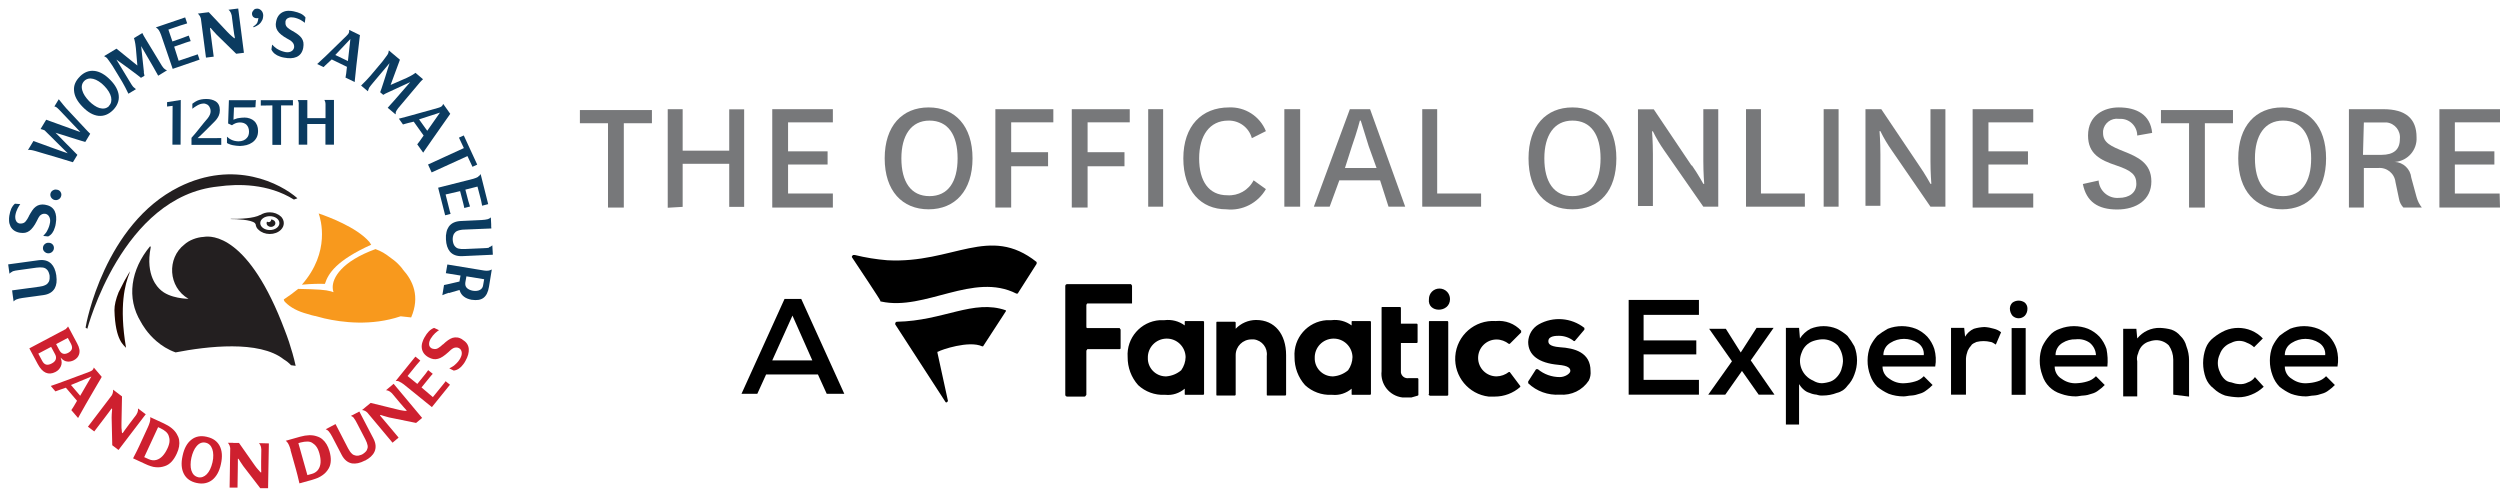 <?xml version="1.0" encoding="UTF-8"?>
<svg id="a" xmlns="http://www.w3.org/2000/svg" viewBox="0 0 284.62 56.5">
  <defs>
    <style>
      .cls-1 {
        fill: #ce202f;
      }

      .cls-1, .cls-2, .cls-3, .cls-4, .cls-5, .cls-6, .cls-7 {
        stroke-width: 0px;
      }

      .cls-2 {
        fill: #0b3b60;
      }

      .cls-3 {
        fill: #77787a;
      }

      .cls-4 {
        fill: #200700;
      }

      .cls-5 {
        fill: #000;
      }

      .cls-6 {
        fill: #f8991d;
      }

      .cls-7 {
        fill: #231f20;
      }
    </style>
  </defs>
  <path class="cls-3" d="M69.22,23.63v-9.6h-3.2v-1.5h8.2v1.5h-3.2v9.6h-1.8Z"/>
  <path class="cls-3" d="M76.02,23.63v-11.2h1.7v4.72h5.3v-4.7h1.7v11.1h-1.7v-4.9h-5.3v4.9l-1.7.1v-.02Z"/>
  <path class="cls-3" d="M94.82,23.63h-6.9v-11.2h6.9v1.5h-5.1v3.3h4.5v1.5h-4.5v3.3h5.1v1.6Z"/>
  <path class="cls-3" d="M100.72,18.03c0-3.7,2-5.8,5-5.8s5,2.1,5,5.8-2,5.8-5,5.8-5-2.1-5-5.8ZM102.62,18.03c0,2.7,1.1,4.3,3.2,4.3s3.2-1.6,3.2-4.3-1.1-4.3-3.2-4.3-3.2,1.7-3.2,4.3Z"/>
  <path class="cls-3" d="M113.32,23.63v-11.2h6.6v1.5h-4.8v3.4h4.2v1.6h-4.2v4.7s-1.8,0-1.8,0Z"/>
  <path class="cls-3" d="M122.02,23.63v-11.2h6.6v1.5h-4.8v3.4h4.2v1.6h-4.2v4.7s-1.8,0-1.8,0Z"/>
  <path class="cls-3" d="M132.42,12.43v11.1h-1.7v-11.1h1.7Z"/>
  <path class="cls-3" d="M144.12,21.53c-.91,1.59-2.68,2.5-4.5,2.3-2.9,0-4.9-2.1-4.9-5.8s2.1-5.8,5.2-5.8c1.83-.08,3.51,1,4.2,2.7l-1.6.8c-.33-1.21-1.44-2.04-2.7-2-2.1,0-3.3,1.7-3.3,4.3s1.1,4.2,3.2,4.2c1.25.09,2.43-.58,3-1.7l1.4,1h0Z"/>
  <path class="cls-3" d="M148.02,12.43v11.1h-1.8v-11.1h1.8Z"/>
  <path class="cls-3" d="M157.12,20.53h-4.64l-1.1,3h-1.8l4.1-11.1h2.3l4,11.1h-1.9l-.96-3ZM153.12,19.13h3.6l-.9-2.5c-.3-1-.6-1.9-.9-2.9h-.1s-.3,1.2-.9,2.9l-.8,2.5h0Z"/>
  <path class="cls-3" d="M163.62,12.43v9.6h5v1.5h-6.7v-11.1h1.7Z"/>
  <path class="cls-3" d="M174.02,18.03c0-3.7,2-5.8,5-5.8s5,2.1,5,5.8-1.9,5.8-5,5.8-5-2.1-5-5.8ZM175.82,18.03c0,2.7,1.1,4.3,3.2,4.3s3.2-1.6,3.2-4.3-1.1-4.3-3.2-4.3-3.2,1.7-3.2,4.3Z"/>
  <path class="cls-3" d="M192.62,18.83c.7,1,1.3,2.1,1.3,2.1h.1s-.1-1.2-.1-2.6v-5.9h1.7v11.1h-1.7l-4.44-6.38c-.49-.7-.93-1.43-1.3-2.2h-.1s.1,1.2.1,2.6v5.9h-1.7v-11h1.8l4.3,6.4.04-.02Z"/>
  <path class="cls-3" d="M200.48,12.43v9.6h5v1.5h-6.7v-11.1h1.7Z"/>
  <path class="cls-3" d="M209.32,12.43v11.1h-1.7v-11.1h1.7Z"/>
  <path class="cls-3" d="M218.48,18.83c.7,1,1.3,2.1,1.3,2.1h.1s-.1-1.2-.1-2.6v-5.9h1.7v11.1h-1.7l-4.4-6.4c-.49-.7-.93-1.43-1.3-2.2h-.1s.1,1.2.1,2.6v5.9h-1.7v-11h1.8l4.3,6.4h0Z"/>
  <path class="cls-3" d="M231.48,23.63h-6.9v-11.2h6.9v1.5h-5.1v3.3h4.5v1.5h-4.5v3.3h5.1v1.6Z"/>
  <path class="cls-3" d="M238.92,20.53c.07,1.18,1.09,2.08,2.27,2h.03c1.2,0,2-.6,2-1.6s-.5-1.5-2.3-2.1-3.2-1.3-3.2-3.4c0-2.3,1.8-3.2,3.5-3.2,2,0,3.6.8,3.8,2.9l-1.7.3c0-1.05-.85-1.9-1.9-1.9h-.2c-.87-.12-1.67.49-1.79,1.36v.04h0v.22c0,1.1.9,1.5,2.4,2.1s3.1,1.3,3.1,3.4-1.7,3.2-3.9,3.2-3.5-.9-3.9-2.9l1.8-.4v-.02h-.01Z"/>
  <path class="cls-3" d="M249.22,23.63v-9.6h-3.2v-1.5h8.2v1.5h-3.2v9.6h-1.8Z"/>
  <path class="cls-3" d="M254.82,18.03c0-3.7,2-5.8,5-5.8s5,2.1,5,5.8-2,5.8-5,5.8-5-2.1-5-5.8ZM256.72,18.03c0,2.7,1.1,4.3,3.2,4.3s3.2-1.6,3.2-4.3-1.1-4.3-3.2-4.3-3.2,1.7-3.2,4.3Z"/>
  <path class="cls-3" d="M273.62,23.63c-.26-.28-.44-.62-.5-1l-.4-1.9c-.11-.99-1-1.71-2-1.6h-1.6v4.5h-1.7v-11.2h3.9c2.6,0,3.8,1.1,3.8,3.2.08,1.43-.98,2.66-2.4,2.8h-.1c.99.04,1.8.81,1.9,1.8l.6,2.2c.12.44.32.84.6,1.2h-2.1,0ZM269.02,17.63h2.1c1.4,0,2.1-.6,2.1-1.8.11-.94-.57-1.79-1.51-1.89h-2.59l-.1,3.7h0Z"/>
  <path class="cls-3" d="M284.62,23.63h-6.9v-11.2h6.9v1.5h-5.14v3.3h4.5v1.5h-4.5v3.3h5.1l.04,1.6Z"/>
  <path class="cls-5" d="M143.02,36.43c2.1,0,3.4,1.6,3.4,4v4.5s-.03.09-.08.1h-2.02c-.07,0-.1,0-.1-.1v-4.4c.12-.93-.53-1.77-1.46-1.89h-.28c-.99,0-1.79.79-1.8,1.77v.02h0v4.5s-.03.09-.08.1h-2.02c-.07,0-.1,0-.1-.1v-8.2c0-.07,0-.1.1-.1h2s.09.03.1.08v.02h0v.7c.6-.63,1.43-.99,2.3-1M173.98,43.43v.2c.96.92,2.27,1.39,3.6,1.3,1.31.11,2.58-.5,3.3-1.6.17-.34.24-.72.2-1.1,0-2.1-1.8-2.6-3.5-2.7-1.3-.1-1.3-.5-1.3-.7,0-.6.9-.6,1.2-.6.62,0,1.22.21,1.7.6h.1l1.1-1.3v-.2c-1.49-1.17-3.55-1.33-5.2-.4-.72.41-1.17,1.17-1.2,2,0,1.5,1.2,2.4,3.4,2.6,1.2.1,1.4.4,1.4.7s-.6.7-1.2.7h0c-.91,0-1.8-.31-2.5-.9h-.2l-.9,1.4h0ZM153.48,42.15c.31-.44.49-.96.5-1.5-.03-1.19-1.01-2.13-2.2-2.1-1.19.03-2.13,1.01-2.1,2.2-.03,1.13.87,2.07,2,2.1h.1c.63-.05,1.22-.29,1.7-.7M153.88,36.65c0-.07,0-.1.1-.1h2s.09.03.1.08v8.22s-.03.09-.08.1h-2.02c-.07,0-.1,0-.1-.1v-.6c-.61.52-1.4.78-2.2.7h-.1c-1.11.05-2.19-.35-3-1.1-.79-.88-1.21-2.02-1.2-3.2-.15-2.17,1.49-4.05,3.66-4.2h.54c.82-.1,1.64.11,2.3.6v-.4ZM128.88,34.55v-2c0-.1-.1-.1-.1-.2h-7.3c-.11,0-.19.09-.2.2v12.4c0,.11.09.19.2.2h2c.1,0,.1-.1.2-.2v-5c0-.1.1-.1.1-.2h3.7c.1,0,.1-.1.1-.2v-2c0-.1-.1-.1-.1-.2h-3.7c-.1,0-.1-.1-.1-.2h0v-2.4c0-.08.04-.15.1-.2h5.1M171.88,42.35h-.1c-.4.31-.89.49-1.4.5-1.16,0-2.1-.94-2.1-2.1s.94-2.1,2.1-2.1c.51,0,1,.19,1.4.5h.1l1.3-1.3v-.2c-.74-.81-1.81-1.21-2.9-1.1-2.38-.16-4.44,1.64-4.6,4.02-.15,2.29,1.52,4.31,3.8,4.58h.7c1.07,0,2.1-.39,2.9-1.1v-.1l-1.2-1.6h0ZM161.38,45.05s.09-.03.1-.08v-1.82s-.03-.09-.08-.1h-1.02c-.43.07-.83-.22-.89-.65v-3.35h1.8s.09-.03.1-.08v-2.02s-.03-.09-.08-.1h-1.82v-1.8s-.03-.09-.08-.1h-2.02c-.07,0-.1,0-.1.1v7.2c-.17,1.48.89,2.82,2.37,3h1.03l.7-.2h0ZM134.48,42.15c.31-.44.49-.96.5-1.5-.03-1.19-1.01-2.13-2.2-2.1-1.19.03-2.13,1.01-2.1,2.2-.03,1.13.87,2.07,2,2.1h.1c.63-.05,1.22-.29,1.7-.7M134.88,36.65c0-.07,0-.1.1-.1h2s.09.03.1.08v.02h0v8.2s-.03.09-.08.1h-2.02c-.07,0-.1,0-.1-.1v-.6c-.61.52-1.4.78-2.2.7h-.1c-1.11.05-2.19-.35-3-1.1-.79-.88-1.21-2.02-1.2-3.2-.15-2.17,1.49-4.05,3.66-4.2h.54c.82-.1,1.64.11,2.3.6v-.4ZM162.78,45.05h2s.09-.03.1-.08v-.02h0v-8.3s-.03-.09-.08-.1h-2.02c-.07,0-.1,0-.1.1h0v8.2c-.1.1,0,.1.1.2M165.08,34.05c0-.66-.53-1.2-1.2-1.2s-1.2.53-1.2,1.2h0c-.2,1.61,2.4,1.61,2.4,0"/>
  <path class="cls-5" d="M118.02,30.03l-2.1,3.3c0,.1-.1.1-.2.1h0c-4.9-2.5-10.4,2-15.4.9-.07,0-.1,0-.1-.1s-2.4-3.7-3.2-4.9c-.1-.1,0-.2.1-.3h.2c1.22.3,2.45.5,3.7.6,7.5.4,11.6-4.1,17,.2v.2h0ZM111.82,39.43h.1l2.6-4v-.1c-3.7-1.3-7.1,1.2-12.4,1.3-.11,0-.19.09-.2.2v.1l5.7,8.8c.1.2.3,0,.3-.1l-1.2-5.5c0-.07,0-.1.1-.1h0c.3-.2,3.5-1.3,5-.6h0Z"/>
  <path class="cls-5" d="M193.42,44.93h-8v-10.78h8v1.7h-6.3v2.9h6v1.6h-6v2.9h6.3s0,1.68,0,1.68Z"/>
  <path class="cls-5" d="M200.02,37.33h1.9l-2.6,3.7,2.7,3.9h-1.8l-1.9-2.7-1.9,2.7h-1.94l2.7-3.8-2.6-3.7h1.9l1.7,2.7,1.8-2.8h.04Z"/>
  <path class="cls-5" d="M203.32,48.53v-11.2h1.5l.1,1.2c.3-.46.71-.84,1.2-1.1.96-.4,2.04-.4,3,0,.44.21.84.48,1.2.8.3.38.57.78.8,1.2.4,1.03.4,2.17,0,3.2-.17.49-.44.93-.8,1.3-.29.41-.71.69-1.2.8-.51.2-1.05.3-1.6.3-.24.02-.48-.02-.7-.1-.28-.02-.55-.09-.8-.2-.26-.07-.5-.21-.7-.4-.2-.17-.36-.38-.5-.6v4.6h-1.5v.2ZM207.42,43.63c.34-.02.68-.09,1-.2.27-.11.51-.28.7-.5.22-.23.39-.5.5-.8.11-.32.18-.66.2-1,0-.65-.21-1.28-.6-1.8-.48-.47-1.13-.73-1.8-.7-.34.02-.68.09-1,.2-.61.21-1.09.69-1.3,1.3-.53,1.24.05,2.67,1.3,3.2h0c.3.19.65.3,1,.3h0Z"/>
  <path class="cls-5" d="M214.32,41.73c0,.58.3,1.11.8,1.4.49.36,1.09.54,1.7.5.41-.02.81-.08,1.2-.2.38-.1.73-.31,1-.6l1,1c-.21.22-.45.43-.7.6-.23.19-.51.33-.8.4-.29.11-.59.18-.9.2-.3,0-.6.1-.9.1-.58,0-1.16-.1-1.7-.3-.47-.21-.9-.48-1.3-.8-.36-.37-.63-.81-.8-1.3-.2-.54-.31-1.12-.3-1.7,0-.55.1-1.09.3-1.6.21-.44.48-.84.8-1.2.38-.3.78-.57,1.2-.8,1.03-.4,2.17-.4,3.2,0,.49.21.93.51,1.3.9.36.41.63.88.8,1.4.18.65.22,1.33.1,2h-6ZM219.02,40.43c.05-.56-.22-1.1-.7-1.4-.95-.6-2.15-.6-3.1,0-.5.29-.81.82-.8,1.4h4.6Z"/>
  <path class="cls-5" d="M223.62,37.33l.1,1c.23-.4.58-.71,1-.9.39-.12.79-.18,1.2-.2.37.02.74.09,1.1.2.29.07.57.21.8.4l-.6,1.4c-.2-.1-.4-.3-.6-.3-.53-.13-1.07-.13-1.6,0-.2.1-.5.2-.6.4-.17.18-.3.38-.4.6-.11.29-.18.59-.2.9v4.1h-1.7v-7.6s1.5,0,1.5,0Z"/>
  <path class="cls-5" d="M228.82,35.15c0-.27.1-.52.3-.7.42-.3.98-.3,1.4,0,.2.18.31.43.3.7,0,.3-.1.58-.3.8-.39.38-1.01.38-1.4,0-.19-.23-.29-.51-.3-.8ZM230.62,37.35v7.6h-1.6v-7.6h1.6Z"/>
  <path class="cls-5" d="M233.92,41.73c0,.58.3,1.11.8,1.4.49.36,1.09.54,1.7.5.41-.02.81-.08,1.2-.2.38-.1.73-.31,1-.6l1,1c-.21.22-.45.43-.7.6-.23.19-.51.33-.8.4-.29.11-.59.18-.9.2-.3,0-.6.1-.9.1-.58,0-1.16-.1-1.7-.3-1.01-.31-1.79-1.09-2.1-2.1-.2-.54-.31-1.12-.3-1.7,0-.55.1-1.09.3-1.6.21-.44.48-.84.8-1.2.31-.38.73-.65,1.2-.8,1.03-.4,2.17-.4,3.2,0,.49.21.93.51,1.3.9.36.41.63.88.8,1.4.13.66.17,1.33.1,2h-6ZM238.62,40.43c-.02-.55-.28-1.05-.7-1.4-.46-.33-1.04-.47-1.6-.4-.53-.02-1.05.12-1.5.4-.5.29-.81.82-.8,1.4h4.6Z"/>
  <path class="cls-5" d="M247.42,44.93v-4c0-.57-.18-1.13-.5-1.6-.39-.4-.94-.62-1.5-.6-.31.02-.61.09-.9.2-.27.11-.51.28-.7.5-.19.23-.33.51-.4.8-.13.28-.17.6-.1.9v4h-1.6v-7.7h1.5l.1,1.1c.63-.78,1.59-1.23,2.6-1.2.44.02.88.08,1.3.2.39.14.74.38,1,.7.35.32.59.74.7,1.2.2.51.3,1.05.3,1.6v4.12l-1.8-.22h0Z"/>
  <path class="cls-5" d="M257.72,44.03c-.4.39-.88.7-1.4.9-.48.2-.99.3-1.5.3-.51-.02-1.01-.08-1.5-.2-.49-.17-.93-.44-1.3-.8-.41-.31-.72-.72-.9-1.2-.4-1.1-.4-2.3,0-3.4.18-.48.49-.89.9-1.2.4-.32.83-.59,1.3-.8.96-.4,2.04-.4,3,0,.49.21.93.51,1.3.9l-1,1c-.23-.22-.5-.39-.8-.5-.56-.3-1.24-.3-1.8,0-.61.21-1.09.69-1.3,1.3-.3.63-.3,1.37,0,2,.11.3.28.57.5.8.21.23.49.37.8.4.29.11.59.18.9.2.35.03.69-.04,1-.2.33-.11.61-.32.8-.6l1,1.1h0Z"/>
  <path class="cls-5" d="M260.12,41.73c0,.58.3,1.11.8,1.4.49.36,1.09.54,1.7.5.41-.02.81-.08,1.2-.2.38-.1.73-.31,1-.6l1,1c-.21.22-.45.43-.7.6-.23.19-.51.33-.8.4-.29.11-.59.18-.9.2-.3,0-.6.1-.9.1-.58,0-1.16-.1-1.7-.3-.47-.21-.9-.48-1.3-.8-.36-.37-.63-.81-.8-1.3-.2-.54-.31-1.12-.3-1.7,0-.55.1-1.09.3-1.6.21-.44.48-.84.8-1.2.38-.3.78-.57,1.2-.8,1.03-.4,2.17-.4,3.2,0,.49.21.93.51,1.3.9.36.41.63.88.8,1.4.18.65.22,1.33.1,2h-6ZM264.72,40.43c.05-.56-.22-1.1-.7-1.4-.95-.6-2.15-.6-3.1,0-.5.29-.81.82-.8,1.4h4.6Z"/>
  <path class="cls-5" d="M93.12,42.63h-5.9l-1,2.2h-1.8l4.9-10.8h1.9l4.9,10.8h-2l-1-2.2ZM90.22,35.93l-2.3,5.1h4.56s-2.26-5.1-2.26-5.1Z"/>
  <g>
    <path class="cls-1" d="M6.39,39.18l.36.68h0c.24.44.57.54,1.01.31.22-.12.36-.26.42-.43.05-.17.02-.37-.11-.62l-.35-.65-1.34.71h0ZM4.36,40.26l.44.82h0c.13.25.28.38.46.43.18.04.4,0,.65-.14.23-.12.38-.28.44-.46.06-.19.03-.39-.09-.6l-.44-.82-1.48.78h0ZM7.51,37.43c.07-.05.13-.12.19-.19.02-.03.04-.06.04-.08l.03.05.05.08.96,1.8c.27.48.34.9.22,1.26-.09.28-.29.5-.59.66-.25.13-.51.18-.76.15-.25-.03-.48-.16-.68-.38l-.04-.05h-.02s.02.08.02.08c.06.15.09.31.09.46,0,.15-.03.29-.09.43-.06.13-.14.26-.24.37-.1.11-.23.2-.38.28-.39.2-.76.23-1.1.08-.34-.15-.64-.48-.91-.98l-.96-1.79,4.08-2.16.1-.05h0Z"/>
    <path class="cls-1" d="M9.13,45.06l1.27-2.19-2.32.96,1.05,1.23h0ZM11.58,42.91c-.04.08-.11.19-.2.35-.09.15-.2.34-.32.54-.12.21-.25.43-.39.67-.14.24-.28.49-.43.74-.15.25-.29.5-.43.74-.14.25-.27.47-.39.69-.12.21-.23.4-.32.57-.09.17-.16.29-.21.38l-.77-.9s.05-.07.08-.12c.03-.04.05-.09.08-.12.02-.04.05-.08.09-.14l.4-.68-1.26-1.48h-.06s-.08.04-.18.07c-.1.03-.21.07-.33.11-.12.04-.24.08-.36.13-.12.04-.21.08-.27.1l-.53-.62c.26-.09.5-.17.72-.25s.41-.14.58-.21l3.04-1.13c.18-.07.31-.13.38-.19.03-.03.07-.07.1-.12.03-.05.06-.11.08-.2l.89,1.05h0Z"/>
    <path class="cls-1" d="M16.57,47.19l-3.08,4.04-.71-.54-.07-3.15c0-.27.02-.48.03-.63.01-.15.02-.23.02-.23v-.14s-.05-.04-.05-.04l-.07.09s-.06.09-.18.25c-.12.16-.29.39-.52.69l-1.21,1.59-.72-.54,2.71-3.56s.05-.1.07-.14c.02-.04.04-.09.05-.14.04-.13.04-.25.03-.38l.49.37h0s.53.4.53.4l-.06,3.11c0,.12,0,.24,0,.35,0,.11,0,.21.02.29,0,.08.02.17.02.27l.02.13.06.04.09-.11s.06-.09.18-.26c.12-.17.28-.38.47-.64l.82-1.08c.03-.06.06-.11.08-.15.02-.04.04-.08.06-.12.06-.14.08-.3.06-.46l.32.24.58.44h0Z"/>
    <path class="cls-1" d="M16.43,52.05l.51.23c.14.07.29.1.44.12.15.01.3,0,.43-.04.5-.14.92-.58,1.26-1.32.08-.17.14-.33.17-.46.04-.14.06-.26.06-.38,0-.12,0-.22-.02-.31-.02-.09-.04-.18-.07-.26-.05-.17-.16-.33-.32-.48-.17-.15-.38-.28-.63-.4l-.26-.12-1.58,3.41h0ZM16.84,48.63c.18-.4.27-.71.27-.93,0-.03,0-.06,0-.09,0-.04,0-.08-.01-.12l1.54.71c.7.32,1.2.72,1.48,1.2.14.23.23.45.27.68.08.48,0,1-.26,1.55-.35.77-.8,1.25-1.35,1.43-.34.12-.69.17-1.05.13-.18-.01-.37-.05-.57-.12-.2-.06-.42-.15-.65-.26l-1.36-.63c.17-.33.31-.61.43-.84.12-.24.21-.42.27-.56l.99-2.15h0Z"/>
    <path class="cls-1" d="M22.54,54.33c.18.04.36.03.53-.03.17-.06.32-.16.47-.31.14-.15.27-.33.38-.56.11-.23.2-.49.27-.79.07-.3.1-.57.09-.83,0-.26-.04-.48-.11-.68-.07-.19-.16-.36-.29-.48-.13-.13-.28-.21-.46-.25h0c-.39-.09-.74.04-1.04.4-.14.16-.25.34-.35.57-.1.22-.18.47-.24.74-.06.28-.09.53-.09.78,0,.24.02.46.08.65.07.21.16.39.29.52.13.13.29.22.49.27h0ZM23.57,49.74c.68.15,1.15.49,1.43,1.01.29.55.34,1.24.15,2.09-.09.42-.22.78-.39,1.08-.17.3-.37.54-.61.73-.24.18-.5.3-.8.36-.3.06-.62.05-.97-.03h-.01c-.67-.15-1.15-.49-1.43-1.02-.29-.55-.34-1.24-.15-2.08.18-.85.52-1.46,1.01-1.83.47-.37,1.05-.48,1.74-.32h.01Z"/>
    <path class="cls-1" d="M30.61,50.5l-.09,5.08h-.89s-1.93-2.51-1.93-2.51c-.15-.22-.27-.39-.35-.52-.08-.13-.12-.19-.12-.2l-.08-.12h-.07s0,.11,0,.11c0,0,0,.11,0,.31,0,.2,0,.49-.01.86l-.03,2h-.9s.07-4.49.07-4.49c0-.05-.02-.11-.03-.15-.01-.05-.02-.09-.04-.14-.05-.12-.11-.23-.2-.32h.61s0,.02,0,.02h.66s1.79,2.55,1.79,2.55c.07.1.14.2.21.28.07.09.13.16.19.22.05.06.11.13.18.2l.09.1h.07s0-.14,0-.14c0,0,0-.11-.01-.31,0-.2,0-.47,0-.8l.02-1.36c0-.06-.02-.12-.02-.17,0-.05-.02-.09-.02-.13-.04-.15-.11-.29-.23-.41h.4s.73.02.73.02h0Z"/>
    <path class="cls-1" d="M35,54.09l.54-.15c.15-.04.29-.11.41-.2.12-.09.23-.19.3-.31.29-.43.33-1.04.11-1.82-.05-.18-.11-.34-.17-.47s-.13-.24-.2-.33c-.07-.09-.14-.17-.22-.23-.07-.06-.15-.11-.22-.16-.15-.1-.33-.15-.56-.15-.22,0-.47.03-.74.1l-.28.08,1.02,3.62h0ZM33.09,51.22c-.12-.42-.25-.72-.4-.89-.02-.02-.04-.04-.07-.07-.03-.03-.05-.05-.09-.08l1.63-.46c.75-.21,1.38-.23,1.9-.05.26.08.47.19.64.34.37.31.64.76.81,1.35.23.81.2,1.47-.09,1.97-.18.31-.42.58-.72.78-.15.11-.32.2-.51.29-.2.08-.42.16-.66.23l-1.44.4c-.08-.36-.15-.67-.22-.92-.06-.26-.11-.46-.16-.61l-.64-2.28h0Z"/>
    <path class="cls-1" d="M40.29,47.58c-.1-.11-.21-.19-.34-.23l.96-.5,1.6,3.07c.29.56.33,1.06.12,1.52-.18.39-.54.72-1.07,1,0,0,0,0-.01,0,0,0,0,0-.02,0-.27.14-.53.24-.77.29-.24.05-.47.06-.68.03-.49-.09-.89-.41-1.18-.97l-1.09-2.09c-.14-.27-.28-.47-.4-.61-.09-.1-.2-.17-.33-.22l.7-.37.21-.11.21-.11,1.43,2.77c.06.12.13.23.2.33.07.1.14.19.22.26.08.08.15.13.23.16.08.03.17.06.27.08.05,0,.11,0,.18,0,.07,0,.13-.02.19-.04.06-.02.12-.03.17-.05s.09-.04.13-.05h0c.1-.06.21-.13.31-.22.11-.09.18-.18.23-.27.04-.09.07-.17.09-.25.02-.08.02-.17,0-.29-.02-.1-.05-.2-.09-.32-.04-.11-.1-.23-.16-.36l-.94-1.81c-.07-.13-.13-.25-.19-.35-.06-.11-.12-.2-.18-.27h0Z"/>
    <path class="cls-1" d="M44.8,43.68l3.26,3.9-.69.57-3.09-.63c-.26-.07-.46-.12-.6-.17-.14-.04-.22-.07-.22-.07l-.14-.04-.06.05.07.09s.07.08.2.24c.13.15.32.37.56.66l1.29,1.54-.69.58-2.87-3.43s-.08-.07-.12-.1c-.04-.03-.08-.06-.12-.08-.12-.06-.24-.1-.36-.11l.47-.39h0s.51-.42.51-.42l3.02.74c.12.03.23.06.34.08.11.02.21.04.29.05.08.01.17.02.27.04h.13s.06-.03.06-.03l-.09-.11s-.08-.08-.21-.23c-.14-.15-.31-.35-.52-.6l-.87-1.04s-.09-.08-.13-.11c-.04-.03-.07-.06-.1-.08-.13-.09-.27-.14-.44-.16l.31-.26.56-.47h0Z"/>
    <path class="cls-1" d="M45.46,43.43c-.11-.05-.25-.07-.41-.06l2.24-2.77.56.45s-.06.07-.1.12c-.04.05-.09.1-.13.15s-.09.11-.14.16c-.04.05-.08.1-.12.14l-.96,1.19,1.11.9.81-1s.05-.06.09-.11c.04-.05.08-.1.12-.16.04-.06.08-.11.12-.17.04-.05.08-.1.1-.13l.52.42c-.05.06-.12.13-.2.22-.08.09-.14.17-.19.23l-.89,1.1,1.29,1.1,1.05-1.29c.06-.08.13-.17.21-.26.08-.09.14-.18.19-.26l.5.4-2.06,2.55-3.2-2.59c-.2-.15-.38-.26-.53-.32h0Z"/>
    <path class="cls-1" d="M52.64,38.67c.45.25.69.6.73,1.05.03.41-.09.86-.38,1.37-.09.16-.17.3-.26.4-.3.41-.66.65-1.07.7l-.51-.25c.09-.04.19-.1.31-.17.12-.07.22-.13.29-.2.16-.14.3-.28.4-.4.1-.12.19-.26.28-.42v-.02c.11-.2.16-.39.14-.6-.02-.22-.12-.38-.3-.49-.1-.06-.21-.08-.32-.08-.11,0-.21.02-.3.06-.05.02-.09.04-.13.07-.04.03-.07.05-.1.07-.04.03-.07.05-.09.07-.02.02-.06.05-.12.11-.06.06-.11.1-.15.14-.23.21-.45.38-.64.51-.2.13-.38.22-.56.26-.18.05-.35.06-.53.03-.17-.03-.35-.1-.54-.2-.45-.25-.71-.6-.77-1.05-.03-.23,0-.45.07-.67.07-.22.15-.4.24-.55.16-.28.32-.51.49-.68.18-.18.38-.32.6-.4l.56.26c-.06.04-.12.08-.2.14-.08.06-.16.12-.25.21-.09.08-.18.18-.26.28-.09.11-.17.23-.25.36-.05.1-.1.2-.13.3-.03.1-.04.2-.04.29,0,.21.09.37.28.48.07.04.15.06.23.07.17.04.34.02.51-.08.16-.09.35-.24.55-.43h.02c.2-.2.39-.35.57-.48.18-.13.35-.21.52-.27.17-.05.35-.06.53-.04.18.02.38.1.59.22h0Z"/>
    <path class="cls-7" d="M33.82,22.6l.03-.04c-1.89-1.65-7.14-4.43-13.48-1.27-8.46,4.23-10.58,15.58-10.62,15.97-.04.11.23.1.18.21,0,0,3.96-15.15,14.93-16.24,2.23-.31,5.65-.35,8.6,1.49l.36-.13h0Z"/>
    <path class="cls-4" d="M14.72,31.15c.03-.1.05-.19.07-.26-.41.68-.85,1.48-1.29,2.39-.3.74-.48,1.48-.47,2.03.09,3.51,1.11,4.01,1.32,4.29-.82-4.84-.09-7.28.37-8.45"/>
    <path class="cls-7" d="M32.87,38.85h0s0-.01,0-.02c-.14-.41-.28-.81-.44-1.21-4.1-10.92-8.35-10.81-9.24-10.65-.79.04-1.67.38-2.2.87-2,1.55-1.86,4.84.47,6.18,0,0-2.17,0-3.25-1.08-.16-.16-1.71-1.5-1.05-4.79l-.06-.13c-2.22,2.66-2.72,5.92-1.07,8.62.16.3.73,1.3,1.78,2.2.58.5,1.3.97,2.18,1.28,3.56-.69,9.53-1.41,12.31.79.31.19.6.41.83.67.22.03.53.08.53.07-.21-.96-.48-1.89-.78-2.8"/>
    <path class="cls-6" d="M45.86,30.67c-.09-.13-.18-.24-.29-.36-.37-.42-.68-.65-.76-.71,0,0-.44-.33-.74-.55-.58-.43-1.22-.65-1.32-.69-3.85,1.4-4.93,3.28-4.87,4.42,0,.18.04.33.08.44,0,0,0,.02.01.03,0,0-.02,0-.03.01-.09-.03-.18-.06-.26-.09-.66-.18-1.4-.23-3.73-.28-.39.33-1.16.89-1.64,1.2,0,.16.15.3.15.3.62.64,1.49,1.07,2.49,1.34.4.13.73.21.88.24.01,0,.03,0,.04,0,.29.08.65.18,1.06.28,2.01.46,5.35.89,8.68-.24.03,0,1.2.13,1.2.13,1.02-2.38.22-4.17-.96-5.47"/>
    <path class="cls-7" d="M31.97,24.65c-.31-.3-.77-.48-1.27-.48-.41,0-.78.12-1.06.31v-.02c-.75.42-2.39.47-3.37.45v.03c.62,0,2.33.06,2.75.46.03.04.06.09.09.14,0,0,0,.01,0,.02.03.23.12.39.24.52.03.03.06.05.09.08h0c.3.3.77.48,1.27.48s.96-.17,1.27-.48c.22-.22.33-.48.33-.76s-.12-.54-.33-.76M30.72,26.19c-.6,0-1.09-.35-1.09-.79s.49-.79,1.09-.79,1.09.35,1.09.79-.49.79-1.09.79"/>
    <path class="cls-7" d="M30.87,24.98s0,.03,0,.04c0,.15-.13.27-.29.27-.07,0-.13-.03-.18-.06-.03.05-.05.11-.05.18,0,.23.22.42.5.42s.5-.19.5-.42-.22-.42-.5-.42"/>
    <path class="cls-6" d="M42.01,27.5c-1.43-1.63-4.62-2.82-5.73-3.2.23.64,1.37,4.38-1.91,8.11,1.17-.11,2.06-.11,2.62-.09.38-1.2,1.31-2.66,5.27-4.46,0,0-.08-.13-.24-.36"/>
    <polygon class="cls-2" points="19.02 11.63 20.58 11.38 20.56 16.47 19.63 16.47 19.65 12.05 19.02 12.13 19.02 11.63 19.02 11.63"/>
    <path class="cls-2" d="M24.74,15.72c.07,0,.14,0,.22,0h.23v.77h-3.39s0-.8,0-.8c.13-.15.27-.31.42-.48.15-.18.31-.37.48-.59.06-.08.12-.15.18-.23.06-.08.13-.15.19-.23.04-.05.07-.1.11-.14.04-.04.07-.08.11-.13.14-.16.26-.31.37-.44.11-.14.19-.28.25-.43.02-.06.04-.12.05-.17.01-.05.02-.12.02-.2,0-.13-.03-.24-.06-.33-.04-.09-.07-.16-.1-.2-.03-.04-.06-.08-.1-.12-.04-.04-.09-.08-.15-.11-.06-.03-.13-.06-.2-.08-.07-.02-.15-.03-.23-.02-.11,0-.23.03-.34.06-.11.04-.23.09-.33.15-.11.06-.21.12-.31.19-.1.07-.18.13-.26.19v-.57c.23-.17.41-.28.54-.34.28-.13.63-.2,1.06-.2h0c.41,0,.76.09,1.04.26.33.21.49.55.49,1.01,0,.24-.04.44-.12.62-.11.25-.28.48-.5.7-.02.02-.06.06-.1.1-.04.04-.1.1-.16.16-.1.1-.22.23-.36.36-.14.14-.28.28-.42.42-.14.14-.27.27-.4.39-.13.12-.23.22-.31.29l-.17.15h1.97s.26,0,.26,0h0Z"/>
    <path class="cls-2" d="M27.79,13.38c.25,0,.47.04.66.11.2.07.36.17.5.3.14.13.24.29.32.48.07.19.11.4.11.63,0,.31-.06.58-.18.79-.12.22-.28.39-.48.53-.2.14-.42.24-.66.3-.25.06-.49.09-.74.1-.15,0-.28-.01-.42-.03-.13-.02-.26-.04-.39-.06-.07-.01-.15-.04-.24-.06-.09-.03-.19-.06-.29-.11-.02-.01-.04-.03-.07-.04-.02-.01-.04-.03-.07-.04v-.72c.08.08.16.14.24.2.07.05.15.1.22.13.14.07.27.12.42.15.14.03.28.05.43.05.41,0,.73-.13.95-.38.17-.18.25-.42.25-.72,0-.34-.1-.6-.3-.8-.18-.16-.42-.25-.73-.25-.25,0-.47.06-.67.17-.04.02-.07.04-.11.06-.04.02-.08.06-.13.09l-.44-.2.09-2.65h2.59c.15,0,.3,0,.48-.02l-.05.82c-.19,0-.39.02-.58.02-.19,0-.38,0-.57,0h-1.29l-.06,1.4.12-.05c.1-.04.2-.08.32-.11.1-.02.19-.03.26-.04.07,0,.16-.02.24-.03.09,0,.17-.01.25-.01h0Z"/>
    <polygon class="cls-2" points="31.01 12 29.69 12.02 29.69 11.41 33.35 11.4 33.35 12 32 12 32 16.49 31.01 16.49 31.01 12 31.01 12"/>
    <path class="cls-2" d="M38.02,11.38v5.09h-.97v-2.35h-2.07v2.35s-.97,0-.97,0v-4.63s0-.03,0-.03c0-.04,0-.06,0-.08,0-.09-.04-.18-.08-.26l-.04-.08h1.1v2.06h2.07v-1.46c0-.05,0-.1,0-.14,0-.04,0-.08-.01-.12,0-.09-.04-.17-.08-.27,0-.01-.02-.03-.02-.04,0-.01-.01-.02-.02-.04h1.12Z"/>
    <path class="cls-2" d="M1.42,30.92c-.13.05-.25.14-.34.24l-.15-1.06,3.43-.47c.63-.09,1.11.04,1.47.39.3.3.49.74.58,1.33,0,0,0,0,0,.01,0,0,0,0,0,.02.04.3.05.57.02.81-.03.24-.1.46-.2.64-.25.43-.69.69-1.31.77l-2.34.32c-.3.04-.54.1-.71.17-.13.05-.23.13-.32.23l-.11-.78-.03-.24-.03-.24,3.1-.42c.13-.02.26-.04.37-.07.11-.03.22-.07.32-.12.1-.05.18-.1.23-.16.06-.06.11-.14.16-.22.03-.05.04-.1.06-.17.01-.06.02-.13.03-.19,0-.06.01-.12,0-.18,0-.06,0-.1,0-.14h0c-.02-.12-.05-.24-.1-.37-.05-.13-.11-.23-.18-.3-.07-.07-.14-.13-.21-.17-.07-.04-.16-.07-.27-.09-.1-.01-.21-.02-.33-.02-.12,0-.25.01-.39.03l-2.02.28c-.14.02-.28.04-.4.06-.12.02-.23.05-.32.08h0Z"/>
    <path class="cls-2" d="M5.54,27.64c.19,0,.34.07.45.19.1.11.15.24.15.4,0,.18-.08.34-.22.46-.12.1-.26.15-.42.15-.16,0-.3-.06-.43-.18-.13-.12-.19-.27-.18-.43,0-.18.08-.34.22-.45.12-.1.26-.15.43-.14h0Z"/>
    <path class="cls-2" d="M5.17,23.32c.51.08.86.32,1.06.72.17.37.22.83.12,1.4-.02.18-.06.33-.11.47-.14.49-.39.83-.76,1.01l-.56-.06c.06-.07.14-.16.23-.26.09-.1.16-.2.2-.29.1-.19.18-.36.23-.51.05-.15.09-.31.12-.49v-.02c.03-.22,0-.42-.09-.6-.1-.2-.25-.31-.45-.35-.12-.02-.23,0-.33.03-.1.04-.19.09-.26.16-.04.03-.07.07-.09.11-.03.04-.05.07-.07.1-.02.04-.04.07-.06.1-.01.02-.04.07-.07.14-.04.07-.07.13-.09.18-.14.28-.28.51-.42.69-.14.19-.28.33-.43.44-.15.11-.31.17-.48.21-.17.03-.36.03-.57,0-.51-.08-.87-.31-1.09-.71-.1-.21-.16-.42-.17-.64-.01-.22,0-.42.03-.59.05-.32.13-.58.22-.8.11-.23.25-.43.42-.57l.61.05c-.04.05-.09.12-.14.2-.05.08-.11.17-.16.28-.05.11-.1.22-.15.35-.05.13-.08.27-.11.42-.02.11-.02.22-.01.32,0,.1.03.2.07.29.07.19.22.31.43.35.08.01.16,0,.24-.01.18-.02.33-.1.45-.25.12-.14.24-.34.36-.58v-.02c.13-.24.26-.45.38-.63.12-.18.25-.32.4-.43.14-.11.3-.18.48-.22.18-.04.39-.04.63,0h0Z"/>
    <path class="cls-2" d="M6.54,21.6c.18.05.31.15.38.3.07.13.09.27.04.43-.05.18-.16.31-.33.39-.15.07-.29.08-.44.04-.15-.04-.28-.14-.37-.28-.09-.15-.11-.31-.07-.46.05-.18.16-.3.33-.38.14-.07.29-.08.45-.03h0Z"/>
    <path class="cls-2" d="M6.41,12.2c-.05-.03-.12-.06-.22-.08l.5-.82c.2.25.36.46.51.63.14.17.26.3.34.4l2.11,2.26c.11.13.22.24.33.35.1.1.2.2.29.29l-.56.93c-.09-.02-.23-.07-.42-.12-.19-.06-.39-.12-.62-.19-.23-.07-.46-.14-.7-.22-.24-.08-.46-.14-.65-.21-.2-.06-.36-.11-.49-.15-.13-.04-.19-.06-.2-.06l-.31-.1.23.23s.07.07.17.17c.1.1.22.23.37.38.15.15.31.31.48.49.17.18.34.35.51.51.16.16.31.31.44.45.13.13.23.23.29.29l-.51.84c-.08-.02-.2-.06-.36-.11-.16-.05-.35-.11-.56-.17-.21-.06-.44-.13-.69-.21-.25-.07-.49-.15-.74-.22-.24-.07-.48-.14-.72-.21-.23-.07-.44-.13-.61-.18-.18-.05-.32-.1-.43-.13-.11-.03-.16-.05-.17-.05-.22-.06-.38-.1-.48-.11-.1-.02-.16-.02-.2-.02-.02,0-.07,0-.16.03l.63-1.04c.1.04.25.1.46.17.21.08.44.16.69.25.25.09.52.19.79.29.27.1.53.19.76.27.23.08.43.15.58.21.16.05.25.09.27.09l.35.12-.26-.26c-.39-.39-.72-.71-.99-.98-.27-.27-.49-.49-.66-.66-.17-.17-.31-.31-.41-.4-.1-.09-.17-.16-.21-.21-.04-.04-.07-.07-.08-.08,0,0-.01-.01-.02-.02-.03-.02-.09-.04-.18-.07-.09-.03-.18-.06-.28-.08l.64-1.06c.09.03.24.09.44.16.2.08.44.16.69.25.26.09.52.19.8.29.28.1.53.19.77.28.24.08.43.15.59.21.16.06.25.09.27.1l.33.11-2.31-2.43c-.1-.1-.18-.19-.26-.26-.07-.07-.14-.11-.19-.15h0Z"/>
    <path class="cls-2" d="M12.39,12.07c.13-.13.22-.28.26-.45.04-.17.04-.36,0-.56-.05-.2-.13-.41-.26-.62-.13-.22-.3-.43-.51-.65-.21-.22-.43-.4-.64-.53-.22-.14-.42-.23-.62-.28-.2-.05-.39-.06-.56-.02-.17.04-.33.12-.46.25h0c-.28.28-.36.64-.23,1.09.06.2.15.4.28.6.13.2.3.41.49.61.2.2.4.37.6.5.2.14.39.23.58.29.22.06.41.08.6.04.18-.03.34-.12.49-.26h0ZM9.1,8.7c.49-.48,1.03-.69,1.62-.63.61.06,1.22.4,1.83,1.02.3.3.53.61.69.91.16.31.26.61.28.9.03.3-.02.59-.13.86-.11.28-.29.54-.54.79h0c-.49.48-1.03.69-1.62.64-.61-.06-1.22-.4-1.82-1.02-.61-.62-.94-1.23-.98-1.84-.06-.59.17-1.13.67-1.62h0Z"/>
    <path class="cls-2" d="M18.85,7.92s.04.03.07.04c.02.01.06.03.09.05l-1,.61c-.06-.11-.14-.24-.23-.41-.09-.16-.2-.36-.33-.59l-1.38-2.37.31,2.89h0s0,.09,0,.16c.01.07.03.18.07.32l-.4.24c-.08-.07-.19-.16-.34-.27-.15-.11-.31-.24-.49-.37-.18-.13-.36-.27-.55-.41-.19-.14-.36-.27-.52-.38-.16-.11-.29-.21-.39-.28-.1-.07-.16-.12-.18-.13l-.33-.24,1.46,2.41c.09.16.17.28.23.38.06.1.11.17.15.22.04.05.07.09.09.11.02.02.03.04.05.04.02.02.04.04.08.07.04.03.09.08.17.14l-.86.52c-.25-.52-.48-.97-.71-1.36l-1.11-1.83c-.17-.25-.31-.44-.41-.59-.1-.15-.17-.24-.22-.29-.05-.05-.16-.12-.32-.21l1.41-.85,2.38,1.92-.17-1.99c-.02-.18-.04-.34-.06-.46-.02-.12-.04-.23-.06-.31-.02-.08-.04-.15-.05-.21-.02-.05-.03-.1-.05-.15l.96-.58c.03.07.07.14.1.21.03.07.07.14.11.2l2.02,3.33c.11.18.24.32.39.43h0Z"/>
    <path class="cls-2" d="M18.05,3.39c-.07-.1-.17-.19-.31-.27l3.34-1.14.23.68s-.09.03-.15.05c-.06.02-.13.04-.19.06-.07.02-.13.04-.2.06-.06.02-.12.04-.17.05l-1.43.49.46,1.35,1.2-.42s.07-.03.13-.05c.06-.02.12-.05.18-.07.06-.02.13-.05.19-.07.06-.02.12-.04.16-.06l.22.63c-.07.02-.17.05-.28.08-.11.03-.21.06-.28.09l-1.32.46.51,1.61,1.56-.53c.1-.03.2-.07.31-.1.11-.04.21-.07.3-.11l.21.61-3.06,1.05-1.33-3.89c-.09-.24-.18-.42-.27-.55h0Z"/>
    <path class="cls-2" d="M27.12.97l.65,5.04-.88.11-2.25-2.2c-.18-.2-.32-.35-.42-.46-.1-.11-.15-.17-.15-.18l-.09-.1h-.07s.01.12.01.12c0,0,.02.11.04.31.03.2.07.49.11.85l.26,1.99-.88.11-.58-4.44c-.02-.05-.03-.1-.05-.15-.02-.05-.04-.09-.06-.13-.06-.12-.15-.21-.24-.29l.6-.08h0s.65-.08.65-.08l2.12,2.25c.08.09.16.17.25.25.08.08.15.14.22.2.06.05.13.11.21.18l.1.08h.07s-.02-.15-.02-.15c0,0-.02-.11-.06-.31-.03-.2-.07-.47-.11-.79l-.17-1.34c-.02-.06-.03-.12-.05-.16-.01-.05-.03-.09-.04-.12-.06-.14-.15-.27-.28-.37l.39-.05.71-.09h0Z"/>
    <path class="cls-2" d="M29.96,1.78c0,.07,0,.15-.02.23-.01.08-.03.16-.07.25-.04.08-.09.17-.15.26-.06.09-.15.18-.25.27-.06.05-.15.1-.25.16-.11.05-.22.1-.34.16l-.06-.08c.17-.11.3-.22.38-.31.08-.09.13-.21.16-.34l.06-.33-.11.02c-.12.01-.22,0-.3-.03-.08-.04-.14-.07-.17-.1-.11-.12-.16-.26-.15-.42,0-.08.03-.15.08-.23.05-.08.1-.14.15-.19.09-.08.21-.12.35-.12.2,0,.37.09.51.25.06.07.11.15.14.25.03.1.05.21.05.31h0Z"/>
    <path class="cls-2" d="M34.52,5.46c-.1.5-.35.85-.77,1.03-.37.16-.84.18-1.41.07-.18-.03-.33-.07-.46-.12-.48-.16-.81-.43-.98-.8l.08-.56c.07.07.15.15.25.24.1.09.19.16.28.22.19.11.35.2.5.25.15.06.31.1.48.14h.02c.22.04.42.02.6-.06.2-.09.32-.24.37-.44.02-.12.01-.23-.02-.33-.03-.1-.08-.19-.15-.27-.03-.04-.07-.07-.1-.1-.04-.03-.07-.05-.09-.08-.04-.02-.07-.05-.1-.07-.02-.01-.07-.04-.14-.08-.07-.04-.13-.07-.18-.1-.27-.15-.5-.3-.68-.45-.18-.15-.32-.29-.42-.45-.1-.15-.16-.32-.19-.49-.03-.17-.02-.36.03-.57.1-.51.35-.86.75-1.06.21-.1.43-.15.65-.15.22,0,.42.02.59.06.31.07.58.15.79.25.23.11.42.26.56.45l-.08.61c-.05-.04-.11-.09-.19-.15-.08-.06-.17-.11-.27-.17-.1-.06-.22-.11-.35-.16-.13-.05-.27-.09-.42-.12-.11-.02-.22-.03-.32-.03-.1,0-.2.02-.29.06-.2.07-.32.2-.36.41-.01.08-.01.16,0,.24.01.18.09.33.23.46.14.13.33.25.57.39h.02c.24.14.44.28.61.4.17.13.31.27.41.41.1.15.17.31.2.49.03.18.02.39-.02.63h0Z"/>
    <path class="cls-2" d="M39.61,6.95l.28-2.51-1.72,1.82,1.44.69h0ZM40.98,3.99c0,.09-.02.22-.05.4-.02.18-.05.39-.07.62-.03.24-.05.49-.09.77-.03.28-.06.56-.1.85s-.07.57-.1.85c-.03.28-.06.54-.08.78-.03.24-.05.46-.07.65-.02.19-.03.33-.04.43l-1.05-.51s.02-.09.03-.14c0-.05.01-.1.02-.14,0-.04.02-.1.03-.16l.09-.78-1.73-.84-.05.04s-.07.06-.14.13c-.08.07-.16.15-.26.24-.09.09-.19.18-.28.26-.09.09-.16.15-.2.2l-.73-.35c.2-.19.39-.36.56-.52.17-.15.32-.3.45-.42l2.32-2.26c.14-.13.23-.25.27-.33.02-.04.03-.09.04-.15,0-.06,0-.13,0-.21l1.23.6h0Z"/>
    <path class="cls-2" d="M45.07,12.84s-.01.05-.02.08c0,.03-.01.06-.02.1l-.89-.75c.08-.09.19-.21.31-.35.13-.14.28-.31.45-.5l1.8-2.07-2.64,1.22h0s-.08.03-.15.07c-.07.03-.16.09-.28.16l-.35-.3c.04-.09.09-.23.15-.41.06-.18.13-.37.19-.58.07-.21.14-.43.21-.65.07-.22.14-.43.19-.61.06-.19.11-.34.14-.46.04-.12.06-.19.07-.21l.12-.39-1.82,2.16c-.12.14-.21.25-.28.34-.07.09-.13.16-.16.21-.04.05-.06.09-.08.12-.01.02-.02.04-.02.06-.01.02-.03.05-.04.1-.02.04-.04.11-.07.21l-.77-.65c.41-.4.77-.77,1.06-1.11l1.38-1.64c.18-.24.32-.43.43-.58.11-.14.17-.24.2-.3.03-.07.06-.19.09-.37l1.26,1.06-1.06,2.87,1.83-.8c.17-.08.31-.15.42-.21.11-.06.2-.11.28-.16.07-.04.13-.08.18-.12.05-.03.09-.06.12-.09l.86.73c-.06.05-.11.11-.17.16-.05.06-.11.11-.16.17l-2.51,2.98c-.13.16-.23.33-.28.51h0Z"/>
    <path class="cls-2" d="M48.64,14.89l1.45-2.07-2.38.77.93,1.3h0ZM51.26,12.96c-.05.07-.13.18-.23.33-.1.15-.23.32-.36.51-.14.2-.29.41-.45.64-.16.23-.32.46-.49.7-.17.24-.33.47-.49.7-.16.23-.31.45-.45.65-.14.2-.26.38-.37.53-.11.16-.19.28-.24.36l-.68-.95s.06-.07.09-.11c.03-.04.06-.08.09-.12.03-.04.06-.08.1-.13l.45-.64-1.12-1.57h-.06s-.09.03-.19.05c-.1.02-.21.05-.34.08-.12.03-.25.06-.37.1-.12.03-.21.06-.27.08l-.47-.66c.27-.07.51-.13.73-.19.22-.06.42-.11.59-.16l3.12-.87c.19-.05.32-.11.4-.16.04-.03.07-.06.11-.11.03-.05.07-.11.1-.19l.79,1.11h0Z"/>
    <polygon class="cls-2" points="52.81 16.86 52.25 15.67 52.8 15.42 54.33 18.74 53.79 18.99 53.22 17.77 49.14 19.63 48.73 18.73 52.81 16.86 52.81 16.86"/>
    <path class="cls-2" d="M54.43,20.11c.11-.06.2-.15.29-.29l.86,3.42-.69.18s-.02-.09-.03-.15c-.01-.06-.03-.13-.04-.2-.02-.07-.03-.14-.04-.2-.01-.06-.03-.12-.04-.17l-.38-1.46-1.38.35.32,1.23s.02.08.04.14c.02.06.04.12.06.19.02.07.04.13.06.2.02.07.03.12.05.16l-.65.17c-.01-.07-.03-.17-.06-.28-.03-.12-.05-.21-.07-.29l-.35-1.35-1.65.38.4,1.59c.02.1.05.2.08.32.03.12.06.22.09.3l-.62.16-.8-3.14,3.99-1.01c.24-.07.44-.15.57-.23h0Z"/>
    <path class="cls-2" d="M55.69,28.14c.14-.04.26-.11.36-.21l.06,1.07-3.46.16c-.63.03-1.11-.14-1.43-.52-.27-.33-.42-.78-.45-1.38,0,0,0,0,0,0,0,0,0,0,0-.02-.02-.3,0-.57.06-.81.05-.24.14-.44.26-.62.29-.41.75-.62,1.38-.65l2.35-.11c.3-.02.55-.05.72-.1.13-.04.24-.11.34-.2l.04.78v.24s.02.24.02.24l-3.12.13c-.14,0-.26.02-.38.04-.12.02-.23.05-.33.09-.1.04-.18.08-.25.14-.06.06-.12.13-.18.21-.03.05-.05.1-.07.16-.02.06-.04.12-.05.19-.01.06-.02.12-.02.18,0,.06,0,.1,0,.14h0c0,.12.03.24.06.38.04.13.09.24.15.32.06.08.13.14.19.19.06.05.15.09.26.12.1.02.2.04.33.05.12,0,.25.01.39,0l2.04-.09c.14,0,.28-.02.4-.02.12,0,.23-.03.32-.05h0Z"/>
    <path class="cls-2" d="M52.98,32.15c-.04.25.01.46.16.62.15.16.38.27.69.33.32.05.59.02.8-.09.21-.11.34-.29.37-.53l.12-.69-2.02-.33-.12.68h0ZM51.11,33.33c-.15.05-.29.09-.41.14-.12.05-.24.09-.34.14l.19-1.16c.11-.03.23-.05.33-.07.11-.02.21-.05.31-.07l1.12-.26.12-.68-1.67-.27.17-.99,4.13.68c.06,0,.11.01.17.02.05,0,.1,0,.14.01.14,0,.27,0,.41-.05.07-.02.14-.06.21-.09l-.32,1.97c-.1.61-.31,1.03-.64,1.27-.32.23-.75.29-1.31.21h-.02c-.36-.07-.65-.18-.88-.36-.23-.17-.39-.4-.48-.68l-.02-.08-1.2.35h0Z"/>
  </g>
</svg>
